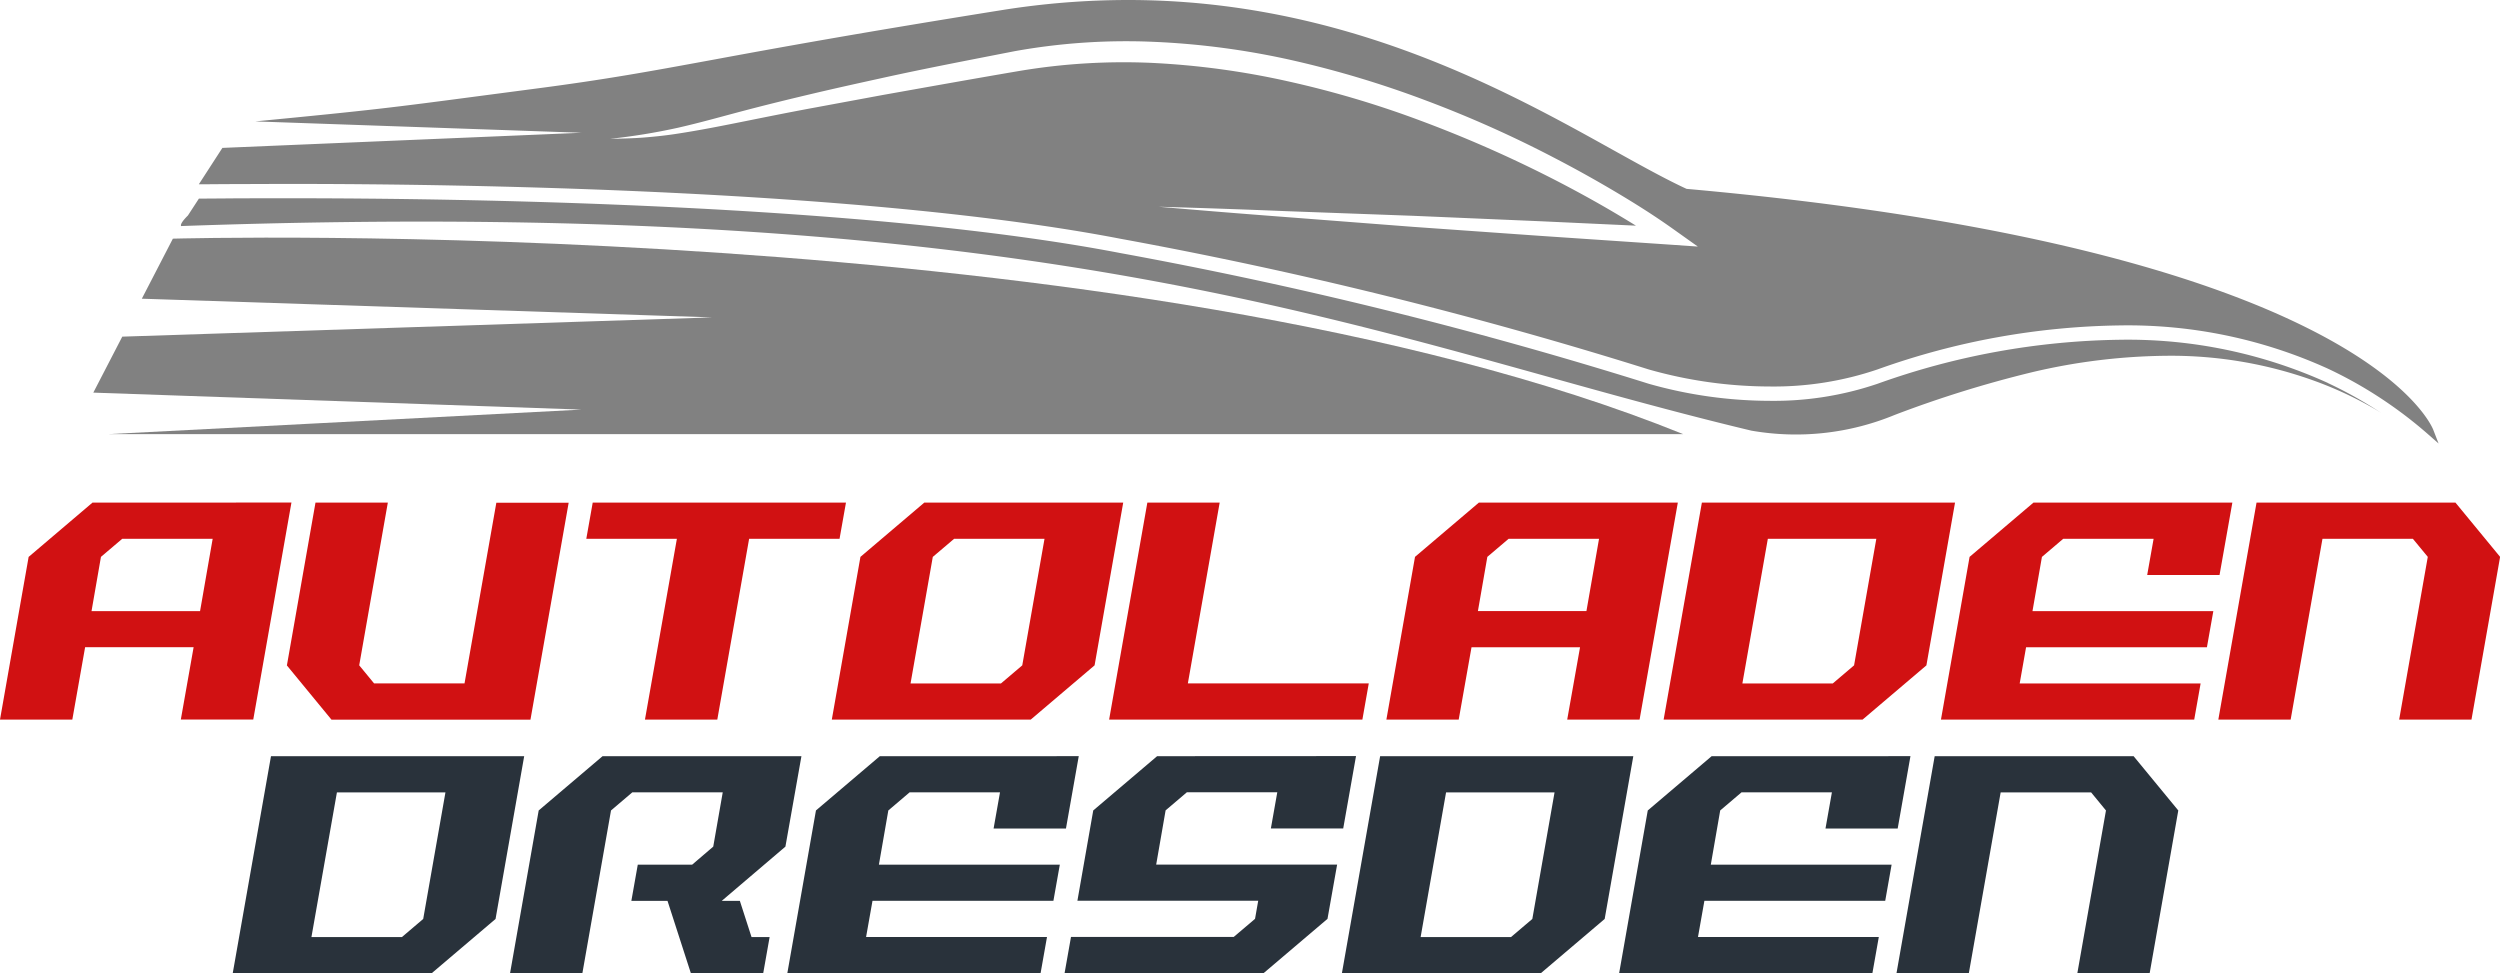<svg id="Gruppe_6" data-name="Gruppe 6" xmlns="http://www.w3.org/2000/svg" xmlns:xlink="http://www.w3.org/1999/xlink" width="113.52" height="44.192" viewBox="0 0 113.52 44.192">
    <defs>
        <clipPath id="clip-path">
            <rect id="Rechteck_1" data-name="Rechteck 1" width="113.52" height="44.192"/>
        </clipPath>
    </defs>
    <path id="Pfad_18" data-name="Pfad 18" d="M4.188,41.076l.306-1.76.09-.518.967-.821H9.657L9.391,39.5l-.242,1.393-.065.369H4.156ZM4.2,36.334,1.3,38.8l-.07.4L.877,41.2,0,46.188H3.284L3.865,42.9H8.792l-.581,3.286H11.5l.955-5.419.2-1.149.579-3.286Z" transform="translate(0 -13.512)" fill="#d11112"/>
    <path id="Pfad_19" data-name="Pfad 19" d="M29.612,39.965l-.08.453-.726,4.127H24.7l-.676-.822.548-3.12.145-.821.607-3.448H22.039l-.585,3.327-.187,1.067-.527,3,2.026,2.464H31.8L32.838,40.3l.036-.209.661-3.752H30.251Z" transform="translate(-7.713 -13.512)" fill="#d11112"/>
    <path id="Pfad_20" data-name="Pfad 20" d="M54.178,36.334h-11.5l-.291,1.643H46.5L45.05,46.188h3.285l1.445-8.211h4.106Z" transform="translate(-15.764 -13.512)" fill="#d11112"/>
    <path id="Pfad_21" data-name="Pfad 21" d="M64.334,36.334l-2.9,2.464-1.3,7.39h9.032l2.9-2.464,1.3-7.39Zm4.448,7.39-.967.822H63.709L64.719,38.8l.967-.821h4.106Z" transform="translate(-22.363 -13.512)" fill="#d11112"/>
    <path id="Pfad_22" data-name="Pfad 22" d="M85.2,36.334H81.916L80.18,46.188h11.5l.29-1.643H83.755Z" transform="translate(-29.817 -13.512)" fill="#d11112"/>
    <path id="Pfad_23" data-name="Pfad 23" d="M104.425,36.334l-2.9,2.464-1.3,7.39h3.284l.582-3.286h4.928l-.583,3.286h3.286l1.737-9.855Zm4.884,4.926h-4.928l.428-2.462.967-.821h4.105Z" transform="translate(-37.272 -13.512)" fill="#d11112"/>
    <path id="Pfad_24" data-name="Pfad 24" d="M122.005,36.334l-1.737,9.855H129.3l2.9-2.464,1.3-7.39Zm6.911,7.39-.967.822h-4.105L125,37.977h4.926Z" transform="translate(-44.726 -13.512)" fill="#d11112"/>
    <path id="Pfad_25" data-name="Pfad 25" d="M144.9,38.8l.966-.822h4.105l-.291,1.643h3.285l.582-3.286h-9.032l-2.9,2.464-1.3,7.39h11.5l.291-1.643H143.89l.29-1.643h8.212l.291-1.642h-8.212Z" transform="translate(-52.18 -13.512)" fill="#d11112"/>
    <path id="Pfad_26" data-name="Pfad 26" d="M162.1,36.334l-1.735,9.854h3.284l1.445-8.211h4.105l.677.821-1.3,7.39h3.284l1.3-7.39-2.027-2.463Z" transform="translate(-59.635 -13.512)" fill="#d11112"/>
    <path id="Pfad_27" data-name="Pfad 27" d="M21.557,56.31h4.928l-1.01,5.748-.965.821H20.4Zm-2.994-1.643-1.737,9.855H25.86l2.9-2.464,1.3-7.39Z" transform="translate(-6.258 -20.33)" fill="#29323b"/>
    <path id="Pfad_28" data-name="Pfad 28" d="M41.074,54.667l-2.9,2.464-1.3,7.39h3.284l1.3-7.39.967-.822h4.106L46.1,58.773l-.959.821H42.673l-.291,1.642h1.641l1.061,3.286h3.285l.291-1.643h-.822l-.53-1.643h-.822l2.891-2.463.727-4.105Z" transform="translate(-13.713 -20.33)" fill="#29323b"/>
    <path id="Pfad_29" data-name="Pfad 29" d="M61.118,54.667l-2.9,2.464-1.3,7.39h11.5l.291-1.643H60.494l.291-1.643H69l.291-1.642H61.076l.428-2.462.966-.822h4.105l-.291,1.643H69.57l.581-3.286Z" transform="translate(-21.167 -20.33)" fill="#29323b"/>
    <path id="Pfad_30" data-name="Pfad 30" d="M81.163,54.667l-2.9,2.464-.719,4.1h8.21l-.144.822-.967.821h-7.39l-.291,1.643H86l2.9-2.464.437-2.464H81.121l.428-2.462.966-.822H86.62l-.291,1.643h3.285l.581-3.286Z" transform="translate(-28.621 -20.33)" fill="#29323b"/>
    <path id="Pfad_31" data-name="Pfad 31" d="M101.739,56.31h4.926l-1.009,5.748-.967.821h-4.105Zm-2.994-1.643-1.736,9.855h9.032l2.9-2.464,1.3-7.39Z" transform="translate(-36.076 -20.33)" fill="#29323b"/>
    <path id="Pfad_32" data-name="Pfad 32" d="M121.252,54.667l-2.9,2.464-1.3,7.39h11.5l.291-1.643h-8.211l.291-1.643h8.211l.29-1.642h-8.21l.427-2.462.967-.822h4.105l-.291,1.643H129.7l.58-3.286Z" transform="translate(-43.53 -20.33)" fill="#29323b"/>
    <path id="Pfad_33" data-name="Pfad 33" d="M138.834,54.667,137.1,64.522h3.285l1.445-8.212h4.107l.675.822-1.3,7.39h3.284l1.3-7.39-2.028-2.464Z" transform="translate(-50.984 -20.33)" fill="#29323b"/>
    <g id="Gruppe_5" data-name="Gruppe 5">
        <g id="Gruppe_4" data-name="Gruppe 4" clip-path="url(#clip-path)">
            <path id="Pfad_34" data-name="Pfad 34" d="M115.837,19.519c-.132-.335-3.578-8.231-33.907-10.943-.953-.44-2.05-1.05-3.319-1.755C73.724,4.1,66.339,0,56.563,0a36.467,36.467,0,0,0-5.745.462C44.263,1.511,40.5,2.2,37.758,2.707c-2.942.541-4.885.9-8.137,1.324l-2.5.329c-3.975.525-4.823.636-10.185,1.153l14.815.516-16.307.687L14.387,8.349l-.012.019s.432,0,1.158-.008c.756,0,1.832-.008,3.08-.008,7.427,0,25.961.242,37.607,2.489a201.313,201.313,0,0,1,23.995,5.936,20.25,20.25,0,0,0,5.5.773h0a14.637,14.637,0,0,0,4.882-.774,33.889,33.889,0,0,1,11.052-2,21.955,21.955,0,0,1,9.4,1.963,19.11,19.11,0,0,1,2.458,1.382,19.441,19.441,0,0,1,2.07,1.578l.5.44ZM81.053,11.1l-5.777-.391L69.5,10.3l-5.774-.445q-2.887-.218-5.772-.467,2.9.081,5.788.2L69.53,9.8l5.785.247,4.316.2c-.467-.289-.942-.572-1.416-.846q-1.347-.774-2.738-1.472a56.564,56.564,0,0,0-5.7-2.477,44.887,44.887,0,0,0-5.941-1.758,36.344,36.344,0,0,0-6.118-.835,28.564,28.564,0,0,0-6.139.372c-2.056.351-4.112.719-6.164,1.085l-3.077.57c-1.026.188-2.048.394-3.073.6s-2.048.412-3.087.573c-.518.083-1.041.141-1.564.183s-1.046.051-1.569.062A28.252,28.252,0,0,0,36.135,5.8c1.013-.23,2.019-.517,3.03-.783s2.028-.514,3.046-.755,2.039-.467,3.061-.691c2.043-.454,4.1-.845,6.149-1.247a28.56,28.56,0,0,1,6.343-.423,35.5,35.5,0,0,1,6.286.842A45.853,45.853,0,0,1,70.11,4.569a52.089,52.089,0,0,1,5.767,2.574q1.4.725,2.761,1.53c.908.538,1.793,1.093,2.666,1.714l1.137.809Z" transform="translate(-5.346)" fill="#818181"/>
            <path id="Pfad_35" data-name="Pfad 35" d="M14.375,13.312h0l.013-.019Z" transform="translate(-5.346 -4.943)"/>
            <path id="Pfad_36" data-name="Pfad 36" d="M110.568,22.72a21.953,21.953,0,0,0-9.4-1.963,33.889,33.889,0,0,0-11.052,2,14.633,14.633,0,0,1-4.881.774h0a20.25,20.25,0,0,1-5.5-.773,201.55,201.55,0,0,0-23.995-5.936c-11.647-2.246-30.18-2.489-37.608-2.489-1.248,0-2.324,0-3.08.008l-1.158.008-.5.769s-.371.349-.309.477c40.875-1.45,54.36,5.242,71.3,9.289a11.767,11.767,0,0,0,6.522-.717,51.8,51.8,0,0,1,6.185-1.925,27.514,27.514,0,0,1,6.409-.758,19.111,19.111,0,0,1,6.345,1.1,16.883,16.883,0,0,1,2.935,1.368c.083.05.164.1.247.154a19.076,19.076,0,0,0-2.459-1.382" transform="translate(-4.863 -5.33)" fill="#818181"/>
            <path id="Pfad_37" data-name="Pfad 37" d="M28.911,24.987l-15.221.791L7.448,26.1H78.936C53.949,16,10.359,17.225,10.359,17.225L8.949,19.952l.359.011L34.85,20.8l-26.417.862-.372.012L6.746,24.216l.359.013Z" transform="translate(-2.509 -6.388)" fill="#818181"/>
        </g>
    </g>
</svg>
